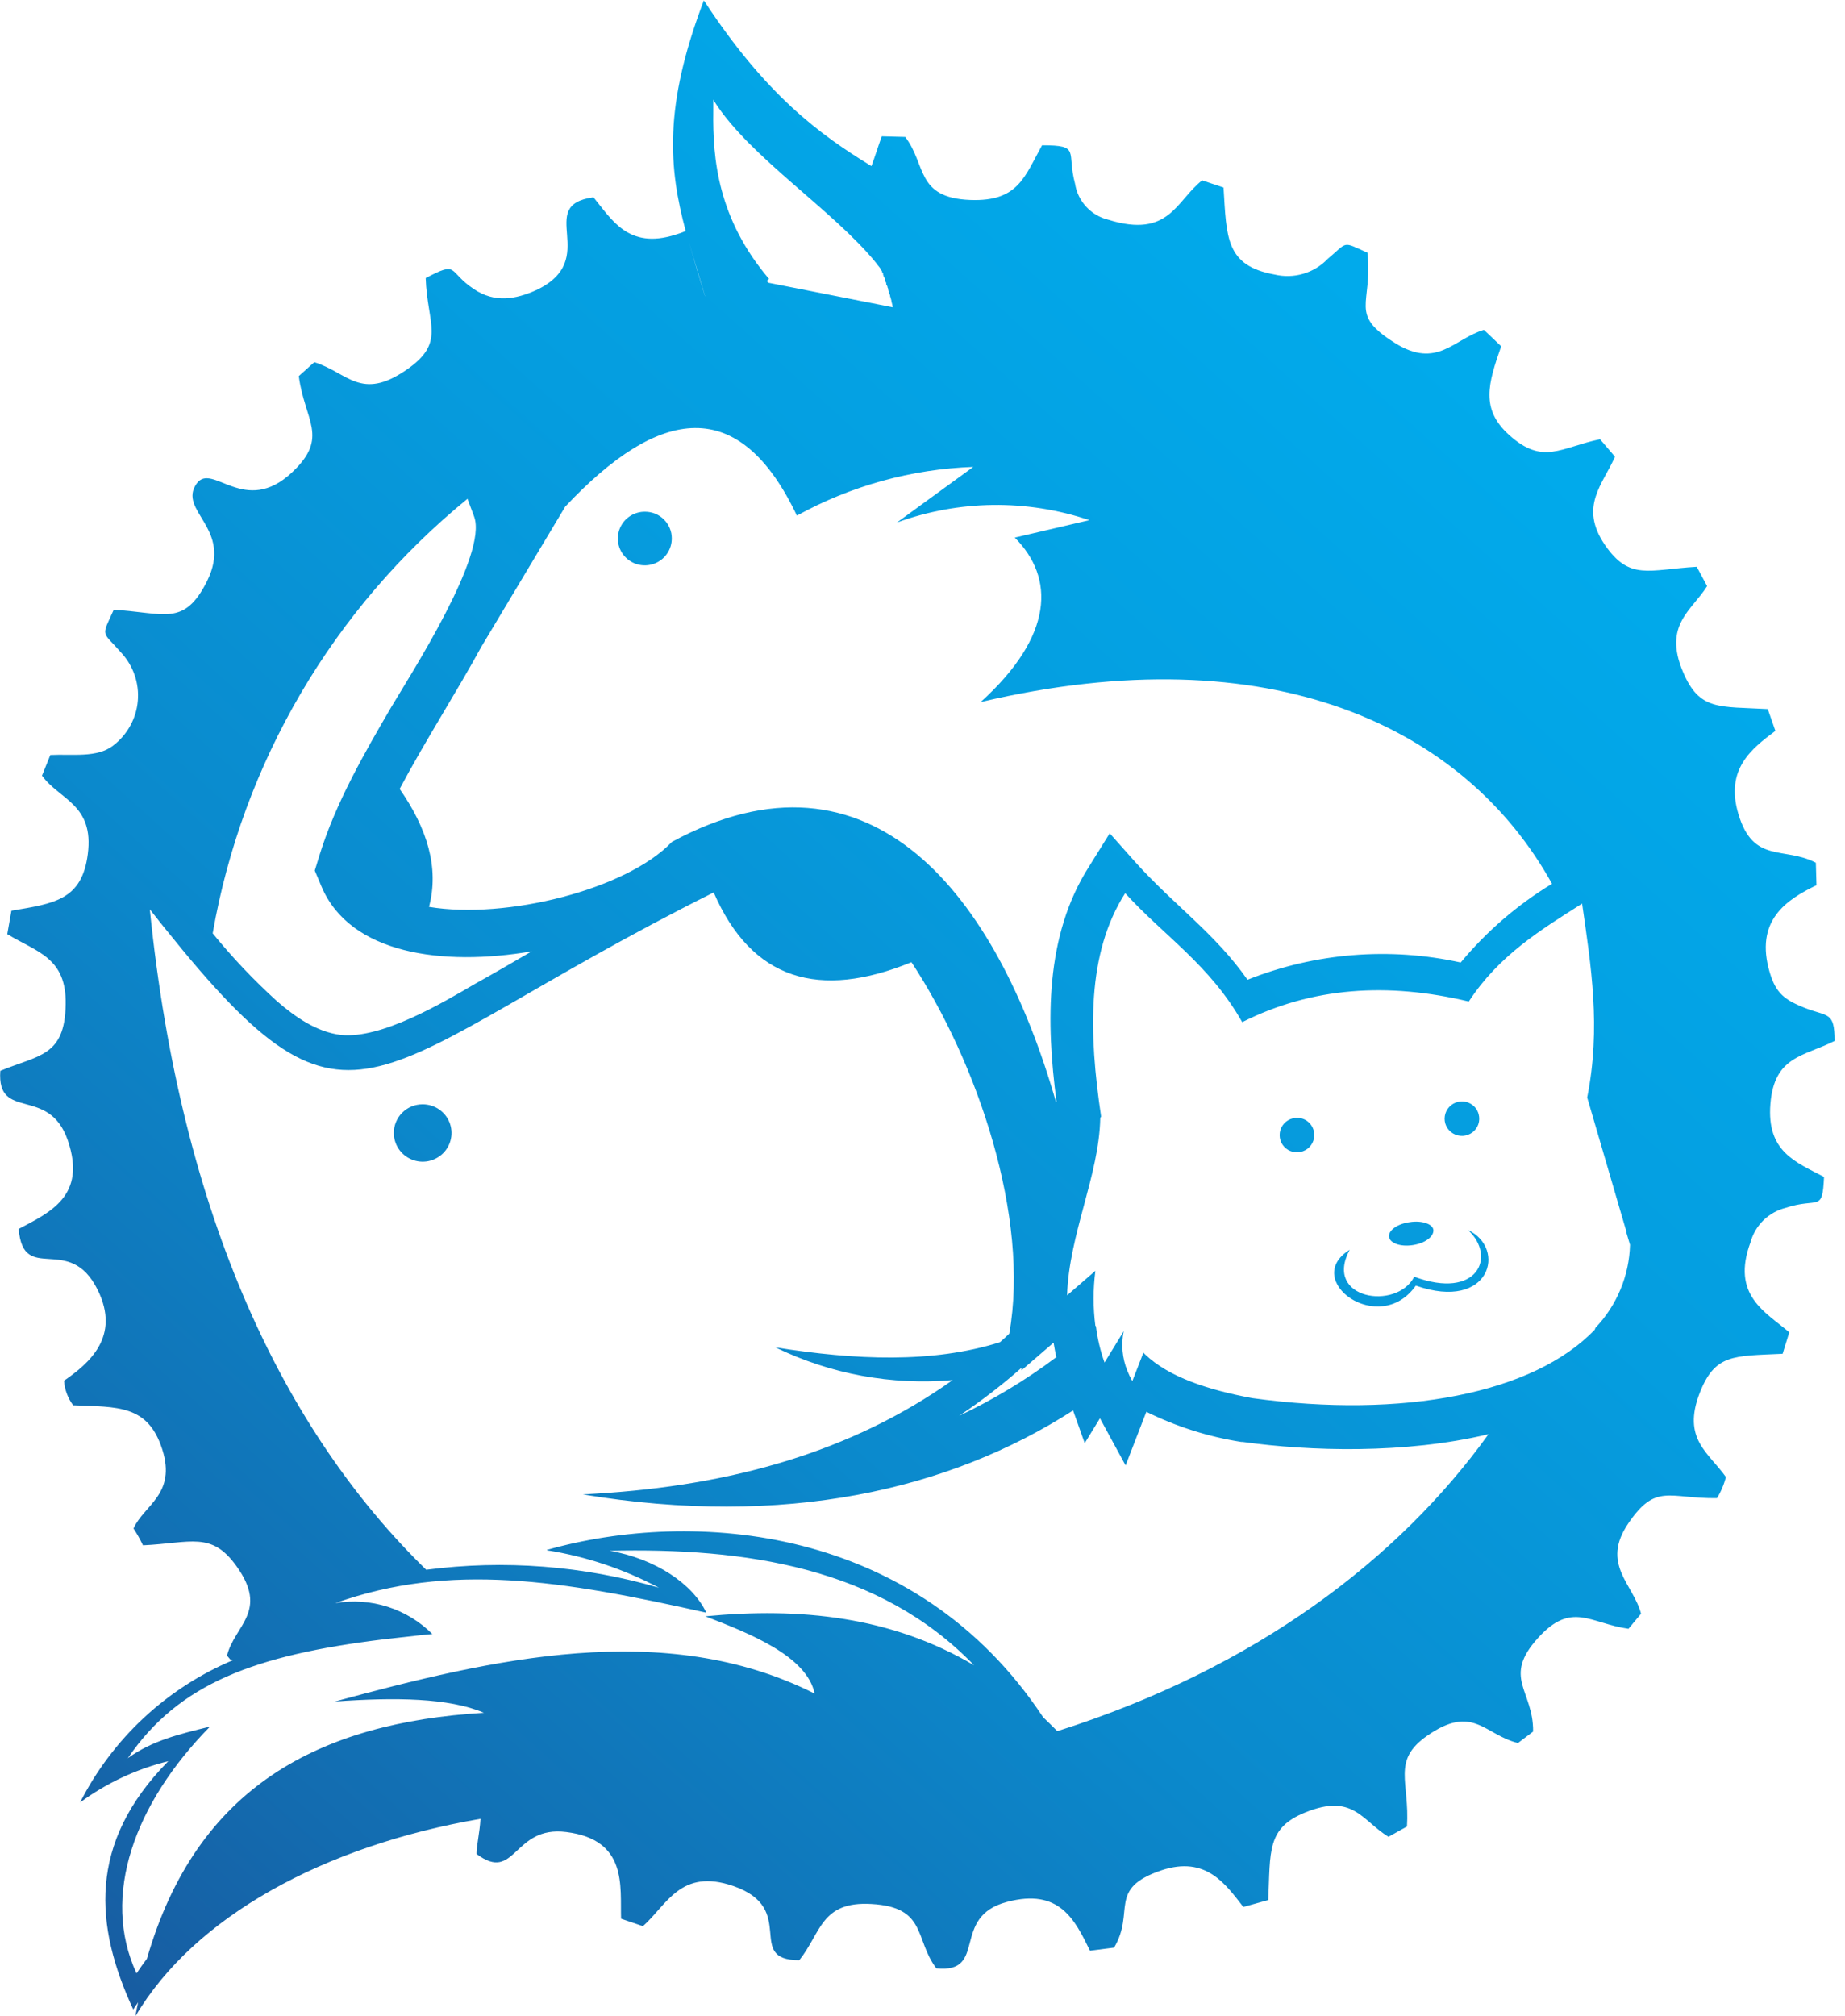 <svg width="65" height="71" viewBox="0 0 65 71" fill="none" xmlns="http://www.w3.org/2000/svg">
<path fill-rule="evenodd" clip-rule="evenodd" d="M22.724 18.023C22.536 18.021 22.351 18.076 22.194 18.179C22.037 18.282 21.914 18.429 21.841 18.602C21.768 18.774 21.748 18.965 21.784 19.149C21.82 19.333 21.911 19.502 22.044 19.634C22.177 19.767 22.346 19.858 22.531 19.894C22.716 19.931 22.907 19.912 23.081 19.84C23.255 19.768 23.404 19.647 23.508 19.491C23.613 19.335 23.668 19.151 23.667 18.964C23.668 18.84 23.644 18.718 23.596 18.604C23.549 18.49 23.48 18.386 23.392 18.299C23.305 18.211 23.201 18.142 23.086 18.094C22.971 18.047 22.848 18.023 22.724 18.023V18.023ZM14.902 38.895C15.103 38.897 15.298 38.958 15.464 39.07C15.629 39.182 15.758 39.341 15.833 39.526C15.908 39.711 15.927 39.913 15.886 40.109C15.846 40.304 15.748 40.483 15.606 40.623C15.463 40.763 15.282 40.858 15.085 40.897C14.889 40.935 14.685 40.914 14.5 40.837C14.315 40.761 14.157 40.631 14.046 40.465C13.934 40.299 13.875 40.104 13.875 39.905C13.874 39.772 13.9 39.641 13.951 39.519C14.002 39.396 14.076 39.285 14.17 39.191C14.264 39.097 14.376 39.022 14.499 38.971C14.622 38.921 14.754 38.895 14.887 38.895H14.902ZM8.147 58.455H8.118L7.998 58.313C8.257 57.252 9.485 56.757 8.326 55.154C7.442 53.926 6.722 54.348 5.037 54.428C4.94 54.222 4.829 54.025 4.704 53.835C5.07 53.01 6.221 52.632 5.717 51.051C5.212 49.47 4.141 49.561 2.577 49.496C2.389 49.244 2.278 48.944 2.255 48.631C3.132 48.024 4.258 47.083 3.44 45.429C2.438 43.405 0.822 45.273 0.658 43.285C1.755 42.703 3.059 42.126 2.39 40.17C1.722 38.215 -0.117 39.52 0.011 37.717C1.36 37.154 2.285 37.219 2.314 35.373C2.343 33.723 1.298 33.534 0.256 32.902L0.402 32.077C1.926 31.822 2.884 31.695 3.092 30.089C3.323 28.326 2.094 28.173 1.48 27.319L1.773 26.592C2.533 26.552 3.421 26.705 3.988 26.258C4.235 26.07 4.439 25.833 4.588 25.562C4.738 25.291 4.829 24.992 4.855 24.684C4.882 24.377 4.843 24.067 4.742 23.774C4.641 23.482 4.48 23.214 4.269 22.987C3.586 22.206 3.557 22.464 4.006 21.479C5.779 21.57 6.481 22.1 7.296 20.465C8.224 18.597 6.239 18.001 6.93 17.03C7.486 16.267 8.619 18.208 10.293 16.634C11.613 15.395 10.728 14.817 10.527 13.247L11.072 12.757C12.252 13.12 12.705 14.138 14.321 13.025C15.721 12.062 15.052 11.434 14.997 9.795C16.181 9.173 15.75 9.555 16.697 10.184C17.428 10.674 18.159 10.547 18.89 10.22C21.204 9.13 18.806 7.232 20.908 6.949C21.544 7.716 22.128 8.795 23.791 8.268C23.916 8.232 24.038 8.188 24.157 8.137C23.569 5.935 23.364 3.776 24.797 0.015C26.99 3.365 28.883 4.739 30.7 5.851C30.82 5.539 30.926 5.186 31.065 4.801L31.891 4.823C32.641 5.797 32.257 6.967 34.179 7.043C35.875 7.109 36.098 6.218 36.712 5.117C38.09 5.117 37.568 5.335 37.875 6.473C37.922 6.774 38.058 7.055 38.266 7.28C38.473 7.506 38.743 7.665 39.041 7.738C41.201 8.41 41.435 7.062 42.352 6.353L43.105 6.604C43.215 8.377 43.178 9.358 44.907 9.671C45.239 9.749 45.586 9.74 45.913 9.644C46.24 9.548 46.536 9.368 46.772 9.122C47.502 8.508 47.269 8.494 48.175 8.901C48.372 10.75 47.492 11.041 49.144 12.081C50.635 13.015 51.227 11.928 52.28 11.619L52.887 12.197C52.426 13.512 52.156 14.406 53.161 15.315C54.363 16.405 54.988 15.755 56.37 15.471L56.896 16.086C56.469 17.063 55.628 17.837 56.531 19.178C57.408 20.465 58.077 20.061 59.777 19.963L60.142 20.643C59.612 21.501 58.589 21.999 59.29 23.66C59.872 25.041 60.555 24.877 62.28 24.975L62.547 25.742C61.721 26.363 60.764 27.087 61.246 28.678C61.772 30.43 62.843 29.802 63.973 30.387L63.995 31.179C62.938 31.688 61.801 32.422 62.353 34.268C62.573 34.995 62.887 35.22 63.567 35.493C64.389 35.82 64.634 35.609 64.634 36.663C63.538 37.215 62.507 37.194 62.372 38.88C62.236 40.566 63.26 40.926 64.261 41.453C64.203 42.725 64.071 42.158 62.905 42.543C62.611 42.618 62.343 42.769 62.126 42.98C61.91 43.191 61.754 43.456 61.674 43.746C60.975 45.625 62.204 46.21 63.037 46.926L62.803 47.682C61.059 47.766 60.42 47.682 59.879 49.067C59.258 50.681 60.19 51.157 60.804 52.022C60.738 52.285 60.632 52.536 60.489 52.767C58.79 52.788 58.34 52.222 57.364 53.657C56.388 55.093 57.543 55.794 57.814 56.837L57.371 57.368C56.015 57.175 55.372 56.386 54.191 57.684C52.908 59.094 54.027 59.53 54.012 60.988L53.479 61.391C52.298 61.104 51.9 59.999 50.273 61.14C49.019 62.016 49.67 62.765 49.568 64.331L48.917 64.695C47.97 64.113 47.671 63.157 45.993 63.833C44.619 64.382 44.758 65.214 44.681 66.922L43.803 67.166C43.186 66.377 42.495 65.349 40.916 65.876C39.004 66.523 40.006 67.329 39.249 68.598L38.401 68.707C37.867 67.617 37.33 66.497 35.477 66.988C33.47 67.515 34.823 69.514 32.988 69.328C32.213 68.307 32.663 67.169 30.696 67.061C28.916 66.959 28.927 68.085 28.159 69.041C26.218 69.041 28.137 67.224 25.835 66.428C23.971 65.785 23.488 67.108 22.651 67.842L21.88 67.58C21.847 66.432 22.114 64.8 19.954 64.527C18.06 64.284 18.177 66.345 16.788 65.298C16.788 65 16.901 64.549 16.927 64.062C11.411 65.011 6.839 67.511 4.77 71.015C4.799 70.847 4.832 70.688 4.865 70.524L4.693 70.775C3.341 67.849 3.07 64.931 5.929 62.031C4.807 62.307 3.751 62.801 2.822 63.484C3.963 61.236 5.868 59.462 8.199 58.476L8.147 58.455ZM19.266 54.591C24.384 53.137 32.253 53.683 36.749 60.482C36.917 60.642 37.085 60.806 37.25 60.973C44.253 58.752 49.279 54.907 52.441 50.514C49.495 51.218 46.157 51.117 43.774 50.786H43.727C42.565 50.604 41.438 50.246 40.386 49.725L39.655 51.615L38.752 49.954L38.215 50.83L37.805 49.678C33.419 52.498 27.622 53.81 20.535 52.636L21.017 52.607L20.593 52.541L21.017 52.607C25.725 52.323 29.983 51.153 33.562 48.609C31.414 48.797 29.256 48.399 27.319 47.457C30.14 47.904 32.845 48.024 35.228 47.275C35.342 47.177 35.452 47.075 35.557 46.974C36.288 42.874 34.435 37.419 32.111 33.89C28.861 35.217 26.485 34.523 25.144 31.433C12.778 37.615 12.577 41.137 5.808 32.694L5.775 32.654L5.742 32.614L5.709 32.571L5.676 32.531L5.64 32.487L5.611 32.451L5.578 32.407L5.545 32.364L5.278 32.029C6.375 42.885 10.03 50.43 15.015 55.289C17.763 54.931 20.555 55.147 23.214 55.921C21.982 55.267 20.649 54.821 19.27 54.602L19.266 54.591ZM21.481 54.62C23.082 54.9 24.405 55.78 24.884 56.801C19.767 55.652 15.852 55.024 11.817 56.463C12.432 56.359 13.064 56.403 13.658 56.593C14.252 56.783 14.792 57.112 15.231 57.553L14.781 57.597L13.517 57.739C8.988 58.294 6.302 59.287 4.503 61.925C5.359 61.304 6.331 61.075 7.398 60.813C4.737 63.517 3.549 66.781 4.81 69.506C4.924 69.332 5.048 69.161 5.176 68.99C6.93 62.91 11.269 60.675 17.048 60.326C15.812 59.799 13.919 59.777 11.795 59.93C17.307 58.44 23.397 56.986 28.7 59.65C28.426 58.32 26.383 57.52 24.848 56.928C28.189 56.608 31.394 56.928 34.318 58.654C30.974 55.187 26.222 54.511 21.481 54.62V54.62ZM37.199 38.8C35.108 31.531 30.7 25.855 23.674 29.652C22.07 31.335 17.826 32.393 15.114 31.942C15.48 30.557 15.045 29.173 14.08 27.788C14.972 26.105 16.083 24.383 16.96 22.776L19.913 17.845C23.243 14.301 26.05 13.898 28.075 18.161C29.982 17.11 32.111 16.522 34.289 16.445L31.599 18.404C33.783 17.608 36.176 17.578 38.379 18.321L35.751 18.935C37.162 20.352 37.136 22.384 34.549 24.728C44.783 22.318 51.622 25.611 54.678 31.128C53.458 31.868 52.371 32.806 51.461 33.901C48.953 33.349 46.335 33.56 43.95 34.508C42.795 32.865 41.391 31.909 40.017 30.387L39.096 29.351L38.365 30.525C36.807 32.967 36.855 36.009 37.221 38.8H37.199ZM37.217 47.813C37.177 47.639 37.147 47.45 37.118 47.29L35.985 48.267V48.18C35.292 48.79 34.56 49.353 33.792 49.867C34.994 49.297 36.135 48.61 37.199 47.813H37.217ZM51.362 38.811C51.244 38.839 51.137 38.901 51.055 38.99C50.973 39.079 50.919 39.191 50.901 39.31C50.882 39.429 50.9 39.551 50.952 39.661C51.004 39.77 51.087 39.861 51.192 39.923C51.296 39.985 51.417 40.014 51.538 40.007C51.659 40.001 51.776 39.958 51.873 39.885C51.97 39.812 52.042 39.712 52.082 39.598C52.121 39.483 52.125 39.36 52.093 39.243C52.053 39.09 51.954 38.959 51.817 38.879C51.68 38.798 51.517 38.773 51.362 38.811V38.811ZM45.551 39.389C45.432 39.417 45.325 39.479 45.243 39.568C45.161 39.657 45.107 39.768 45.089 39.888C45.071 40.007 45.089 40.129 45.14 40.239C45.192 40.348 45.276 40.439 45.38 40.501C45.485 40.562 45.605 40.592 45.726 40.585C45.848 40.578 45.964 40.536 46.061 40.463C46.158 40.39 46.231 40.29 46.27 40.176C46.309 40.061 46.313 39.938 46.282 39.821C46.242 39.668 46.143 39.536 46.006 39.455C45.869 39.374 45.705 39.35 45.551 39.389ZM49.666 43.045C49.235 43.103 48.913 43.332 48.935 43.557C48.957 43.783 49.337 43.921 49.769 43.855C50.2 43.79 50.5 43.565 50.5 43.339C50.5 43.114 50.094 42.976 49.666 43.045ZM49.889 45.284C52.503 46.196 53.095 43.968 51.717 43.321C52.737 44.259 52.05 45.796 49.824 44.968C49.209 46.17 46.611 45.763 47.55 44.019C45.832 45.08 48.588 47.108 49.878 45.284H49.889ZM38.763 39.378C38.719 41.417 37.666 43.448 37.593 45.625L38.591 44.76C38.507 45.406 38.507 46.059 38.591 46.705H38.609C38.663 47.143 38.764 47.575 38.913 47.991L39.567 46.923V46.919L39.589 46.883C39.492 47.352 39.537 47.838 39.717 48.282V48.282C39.767 48.407 39.826 48.529 39.892 48.645L40.276 47.66V47.639L40.349 47.711C41.183 48.5 42.542 48.951 44.121 49.245C49.425 49.972 54.038 49.081 56.184 46.832L56.206 46.77C56.962 45.977 57.397 44.934 57.426 43.841L57.298 43.416V43.379L55.917 38.655C56.407 36.191 56.052 34.017 55.738 31.826C54.276 32.756 52.813 33.643 51.746 35.275C48.906 34.595 46.23 34.759 43.763 36.002C42.619 33.981 41.015 32.971 39.64 31.459C38.281 33.592 38.354 36.376 38.792 39.323L38.763 39.378ZM16.466 17.572C11.729 21.439 8.544 26.868 7.493 32.873C8.186 33.726 8.944 34.525 9.759 35.264C10.392 35.813 11.159 36.354 12.014 36.452C13.447 36.598 15.578 35.329 16.766 34.635C17.424 34.272 18.078 33.886 18.733 33.508C15.589 34.046 12.332 33.603 11.327 31.226L11.09 30.663L11.269 30.081C11.828 28.286 12.83 26.534 13.78 24.913C14.467 23.75 17.194 19.535 16.704 18.197L16.466 17.558V17.572ZM24.84 10.431C24.643 9.747 24.438 9.115 24.263 8.49C24.438 9.115 24.628 9.751 24.837 10.431H24.84ZM27.012 9.896L27.048 9.936L27.067 9.958L31.453 10.823L31.431 10.714L31.405 10.616V10.591L31.383 10.511L31.358 10.431V10.405L31.314 10.296V10.274L31.292 10.22V10.191V10.173L31.266 10.118V10.093L31.222 10.013V9.991V9.962L31.175 9.885V9.86V9.831V9.806L31.149 9.766L31.131 9.74V9.711L31.113 9.686V9.66V9.635L31.091 9.606L31.073 9.577V9.551L31.051 9.526L31.032 9.5L31.01 9.475V9.446L30.988 9.42L30.952 9.373L30.93 9.348L30.908 9.319L30.868 9.264C29.366 7.41 26.427 5.546 25.173 3.584L25.129 3.511V3.914C25.104 5.604 25.294 7.705 27.092 9.824L27.012 9.896ZM25.265 6.451V6.506V6.451ZM28.404 7.178L28.569 7.32L28.404 7.178ZM29.713 8.395C29.852 8.526 29.987 8.661 30.119 8.792C29.987 8.661 29.852 8.526 29.713 8.395ZM48.574 25.589C48.442 25.527 48.314 25.466 48.179 25.408L48.574 25.589ZM45.467 24.499H45.441H45.467ZM19.979 17.928L17.75 21.664L19.979 17.928ZM37.29 60.813L37.253 60.751L37.29 60.813ZM21.975 55.416L22.34 55.5L21.975 55.416ZM21.646 54.002L22.18 53.93L21.646 54.002ZM48.208 45.582C48.155 45.575 48.102 45.564 48.051 45.549C48.102 45.564 48.155 45.575 48.208 45.582V45.582Z" fill="url(#paint0_linear_134_1889)"/>
<defs>
<linearGradient id="paint0_linear_134_1889" x1="-9.463" y1="83.135" x2="65.997" y2="-1.152" gradientUnits="userSpaceOnUse">
<stop stop-color="#213B82"/>
<stop offset="0.05" stop-color="#1E478D"/>
<stop offset="0.25" stop-color="#136CB0"/>
<stop offset="0.44" stop-color="#0B89CC"/>
<stop offset="0.63" stop-color="#059DDF"/>
<stop offset="0.82" stop-color="#01AAEB"/>
<stop offset="1" stop-color="#00AEEF"/>
</linearGradient>
</defs>
</svg>
